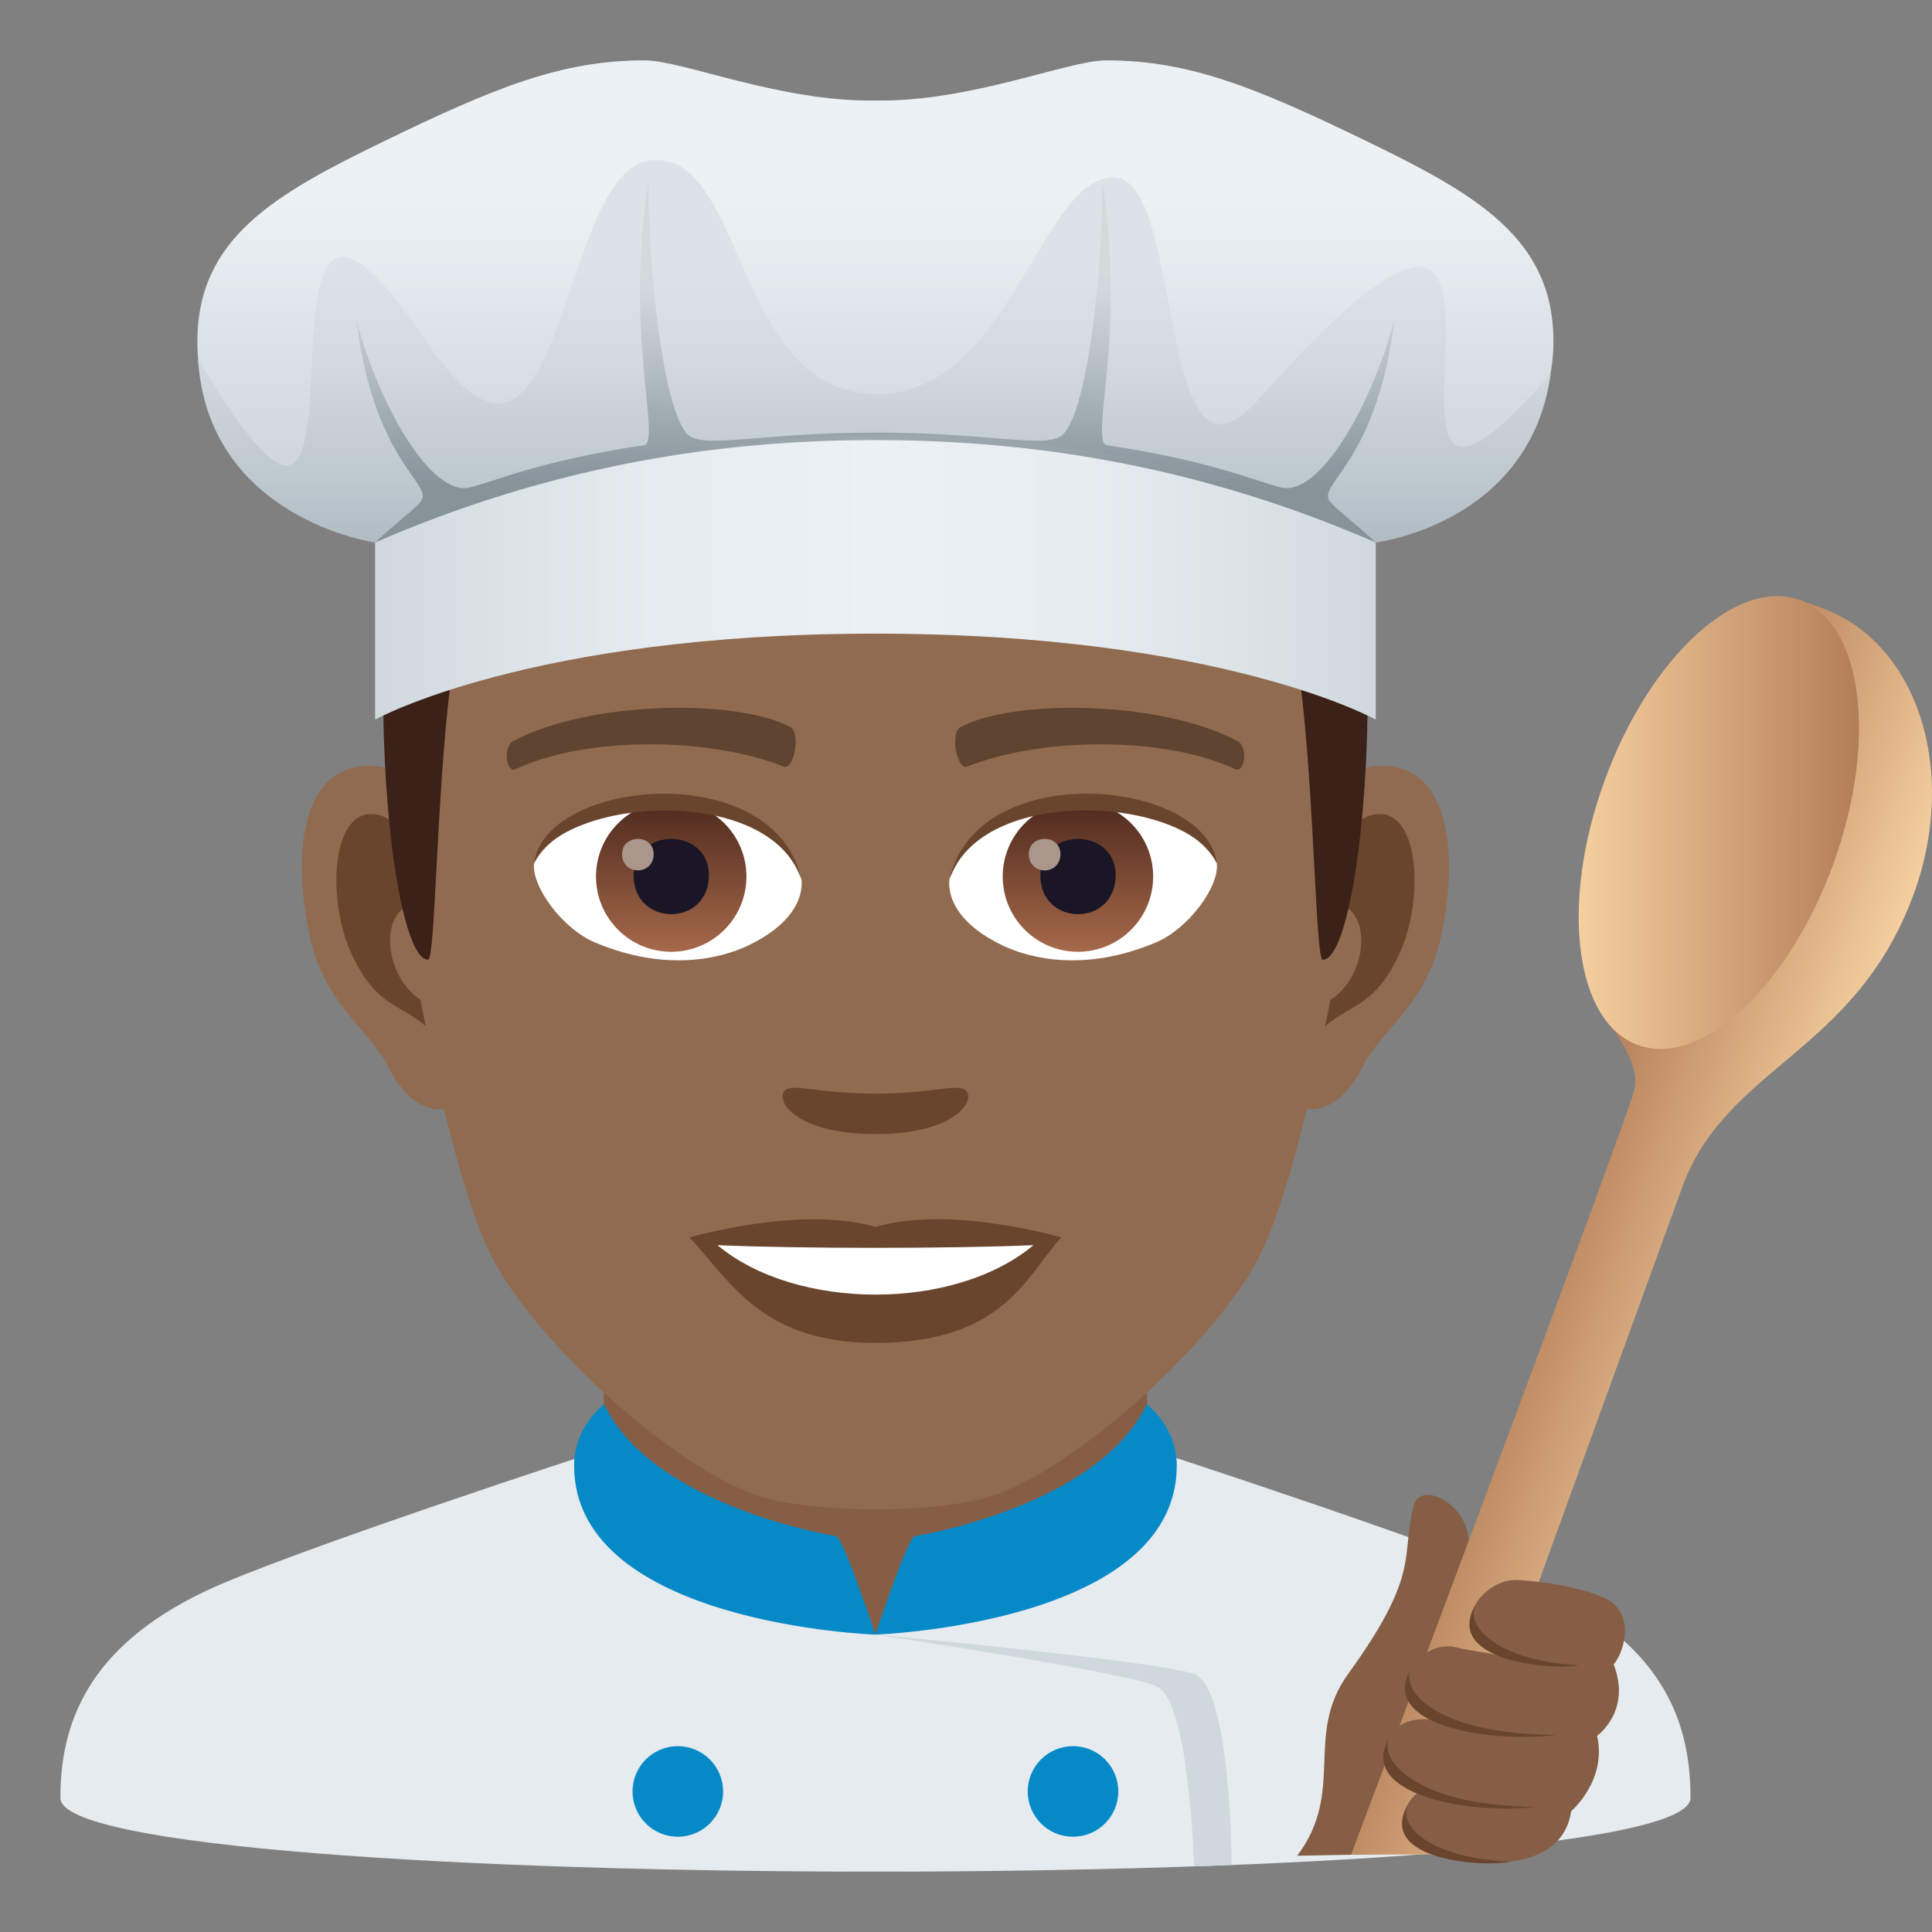 <?xml version="1.0" encoding="utf-8"?>
<!-- Generator: Adobe Illustrator 15.0.0, SVG Export Plug-In . SVG Version: 6.00 Build 0)  -->
<!DOCTYPE svg PUBLIC "-//W3C//DTD SVG 1.1//EN" "http://www.w3.org/Graphics/SVG/1.1/DTD/svg11.dtd">
<svg version="1.1" id="Layer_1" xmlns:x="http://ns.adobe.com/Extensibility/1.0/" xmlns:i="http://ns.adobe.com/AdobeIllustrator/10.0/" xmlns:graph="http://ns.adobe.com/Graphs/1.0/"
	 xmlns="http://www.w3.org/2000/svg" xmlns:xlink="http://www.w3.org/1999/xlink" xmlns:a="http://ns.adobe.com/AdobeSVGViewerExtensions/3.0/"
	 x="0px" y="0px" width="64px" height="64px" viewBox="0 0 64 64" enable-background="new 0 0 64 64" xml:space="preserve">
<rect x="0" y="0" width="64" height="64" fill="#808080" stroke="none"/>
<path fill="#E6EBEF" d="M6.786,52.718C9.488,51.43,20,48.01,20,48.01l18-0.029c0,0,10.59,3.441,13.275,4.734
	C55.18,54.587,56,57.144,56,59.56c0,3.254-54,3.254-54,0C2,57.14,2.871,54.583,6.786,52.718z"/>
<polygon fill="#855E45" points="20,49.947 29,54.148 38,49.947 38,41.912 20,41.912 "/>
<path fill="#068AC7" d="M37.992,46.52c-1.633,3.406-7.686,4.367-7.686,4.367C30.063,50.938,29,54.148,29,54.148
	s9.982-0.342,9.982-5.598C38.982,47.254,37.992,46.52,37.992,46.52z"/>
<path fill="#068AC7" d="M20.007,46.52c1.632,3.406,7.686,4.367,7.686,4.367c0.243,0.051,1.307,3.262,1.307,3.262
	s-9.982-0.342-9.982-5.598C19.017,47.254,20.007,46.52,20.007,46.52z"/>
<path fill="#CFD8DD" d="M39.561,55.455C38.34,55.018,29,54.148,29,54.148s8.236,1.23,9.32,1.715
	c1.086,0.486,1.234,5.963,1.234,5.963l1.246-0.047C40.801,61.779,40.781,55.893,39.561,55.455z"/>
<path fill="#068AC7" d="M22.453,57.844c0.827,0,1.501,0.672,1.501,1.5c0,0.83-0.674,1.5-1.501,1.5c-0.829,0-1.499-0.67-1.499-1.5
	C20.954,58.516,21.624,57.844,22.453,57.844"/>
<path fill="#068AC7" d="M35.545,57.844c0.829,0,1.5,0.672,1.5,1.5c0,0.83-0.671,1.5-1.5,1.5c-0.83,0-1.5-0.67-1.5-1.5
	C34.045,58.516,34.715,57.844,35.545,57.844"/>
<path id="Path_2916_" fill="#916B50" d="M45.44,25.393c-2.545,0.307-4.383,8.814-2.781,11.061c0.225,0.313,1.535,0.814,2.508-1.168
	c0.539-1.098,2.092-2.014,2.574-4.277C48.358,28.107,47.974,25.086,45.44,25.393z"/>
<path id="Path_2915_" fill="#916B50" d="M12.56,25.393c2.545,0.307,4.383,8.814,2.781,11.061c-0.225,0.313-1.535,0.814-2.51-1.168
	c-0.537-1.098-2.092-2.014-2.572-4.277C9.64,28.107,10.026,25.086,12.56,25.393z"/>
<path id="Path_2914_" fill="#69452D" d="M45.372,27.021c-0.664,0.209-1.389,1.221-1.781,2.898c2.32-0.498,1.74,3.361-0.277,3.434
	c0.02,0.389,0.045,0.787,0.094,1.207c0.971-1.408,1.959-0.844,2.938-2.939C47.226,29.732,47.017,26.508,45.372,27.021z"/>
<path id="Path_2913_" fill="#69452D" d="M14.409,29.916c-0.395-1.676-1.117-2.686-1.781-2.895c-1.643-0.514-1.855,2.711-0.973,4.6
	c0.979,2.096,1.967,1.531,2.939,2.939c0.047-0.42,0.074-0.82,0.09-1.209C12.688,33.258,12.116,29.445,14.409,29.916z"/>
<path id="Path_2912_" fill="#916B50" d="M28.999,9.033c-11.027,0-16.34,8.328-15.676,19.908c0.133,2.33,1.582,9.93,2.947,12.656
	c1.398,2.789,6.074,7.09,8.938,7.98c1.811,0.561,5.773,0.561,7.582,0c2.865-0.891,7.543-5.191,8.939-7.98
	c1.369-2.727,2.814-10.324,2.945-12.656C45.343,17.361,40.03,9.033,28.999,9.033z"/>
<path id="Path_2911_" fill="#5E4431" d="M40.981,24.543c-2.521-1.336-7.348-1.4-9.146-0.469c-0.387,0.178-0.131,1.441,0.193,1.322
	c2.504-0.99,6.547-1.012,8.893,0.084C41.233,25.623,41.364,24.729,40.981,24.543z"/>
<path id="Path_2910_" fill="#5E4431" d="M17.019,24.543c2.521-1.336,7.346-1.4,9.146-0.469c0.385,0.178,0.131,1.441-0.193,1.322
	c-2.51-0.99-6.547-1.012-8.895,0.084C16.767,25.623,16.638,24.729,17.019,24.543z"/>
<path id="Path_2909_" fill="#69452D" d="M31.976,36.107c-0.314-0.219-1.053,0.119-2.977,0.119c-1.92,0-2.66-0.338-2.975-0.119
	c-0.377,0.266,0.223,1.461,2.975,1.461C31.753,37.568,32.354,36.373,31.976,36.107z"/>
<path id="Path_2908_" fill="#69452D" d="M28.999,40.645c-2.479-0.729-6.154,0.346-6.154,0.346c1.398,1.521,2.424,3.494,6.154,3.494
	c4.275,0,5.002-2.24,6.156-3.494C35.155,40.99,31.479,39.91,28.999,40.645z"/>
<path id="Path_2907_" fill="#FFFFFF" d="M23.767,41.248c2.602,2.176,7.852,2.191,10.467,0
	C31.462,41.365,26.558,41.367,23.767,41.248z"/>
<path id="Path_2906_" fill="#FFFFFF" d="M26.546,29.084c0.094,0.73-0.402,1.594-1.773,2.242c-0.871,0.412-2.686,0.896-5.066-0.107
	c-1.066-0.449-2.107-1.848-2.014-2.623C18.983,26.166,25.337,25.811,26.546,29.084z"/>
<linearGradient id="Oval_1_" gradientUnits="userSpaceOnUse" x1="-425.039" y1="477.466" x2="-425.039" y2="478.225" gradientTransform="matrix(6.57 0 0 -6.57 2814.78 3168.528)">
	<stop  offset="0" style="stop-color:#A6694A"/>
	<stop  offset="1" style="stop-color:#4F2A1E"/>
	<a:midPointStop  offset="0" style="stop-color:#A6694A"/>
	<a:midPointStop  offset="0.5" style="stop-color:#A6694A"/>
	<a:midPointStop  offset="1" style="stop-color:#4F2A1E"/>
</linearGradient>
<circle id="Oval_450_" fill="url(#Oval_1_)" cx="22.235" cy="29.037" r="2.492"/>
<path id="Path_2905_" fill="#1A1626" d="M20.987,28.99c0,1.725,2.496,1.725,2.496,0C23.483,27.391,20.987,27.391,20.987,28.99z"/>
<path id="Path_2904_" fill="#AB968C" d="M20.608,28.291c0,0.723,1.045,0.723,1.045,0C21.653,27.623,20.608,27.623,20.608,28.291z"/>
<path id="Path_2903_" fill="#69452D" d="M26.558,29.18c-1.014-3.25-7.926-2.77-8.865-0.584C18.04,25.797,25.694,25.057,26.558,29.18
	z"/>
<path id="Path_2902_" fill="#FFFFFF" d="M31.454,29.084c-0.094,0.73,0.4,1.594,1.773,2.242c0.871,0.412,2.684,0.896,5.064-0.107
	c1.07-0.449,2.109-1.848,2.016-2.623C39.017,26.166,32.661,25.811,31.454,29.084z"/>
<linearGradient id="Oval_2_" gradientUnits="userSpaceOnUse" x1="-425.687" y1="477.466" x2="-425.687" y2="478.225" gradientTransform="matrix(6.57 0 0 -6.57 2832.511 3168.528)">
	<stop  offset="0" style="stop-color:#A6694A"/>
	<stop  offset="1" style="stop-color:#4F2A1E"/>
	<a:midPointStop  offset="0" style="stop-color:#A6694A"/>
	<a:midPointStop  offset="0.5" style="stop-color:#A6694A"/>
	<a:midPointStop  offset="1" style="stop-color:#4F2A1E"/>
</linearGradient>
<circle id="Oval_449_" fill="url(#Oval_2_)" cx="35.708" cy="29.037" r="2.492"/>
<path id="Path_2901_" fill="#1A1626" d="M34.462,28.99c0,1.725,2.496,1.725,2.496,0C36.958,27.391,34.462,27.391,34.462,28.99z"/>
<path id="Path_2900_" fill="#AB968C" d="M34.081,28.291c0,0.723,1.047,0.723,1.047,0C35.128,27.623,34.081,27.623,34.081,28.291z"/>
<path id="Path_2899_" fill="#69452D" d="M31.442,29.18c1.012-3.248,7.92-2.783,8.865-0.584
	C39.956,25.797,32.306,25.057,31.442,29.18z"/>
<path fill="#614036" d="M43.085,11.793C40.671,8.531,36.253,6,28.999,6c-7.252,0-11.668,2.531-14.082,5.793
	C11.499,16.408,46.501,16.408,43.085,11.793z"/>
<linearGradient id="SVGID_1_" gradientUnits="userSpaceOnUse" x1="29" y1="31.791" x2="29" y2="10.412">
	<stop  offset="0.5" style="stop-color:#3B2118"/>
	<stop  offset="0.672" style="stop-color:#44281F"/>
	<stop  offset="0.952" style="stop-color:#5C3C32"/>
	<stop  offset="1" style="stop-color:#614036"/>
	<a:midPointStop  offset="0.5" style="stop-color:#3B2118"/>
	<a:midPointStop  offset="0.6" style="stop-color:#3B2118"/>
	<a:midPointStop  offset="1" style="stop-color:#614036"/>
</linearGradient>
<path fill="url(#SVGID_1_)" d="M43.085,11.793c-2.414-3.262-6.832,0.275-14.086,0.275c-7.252,0-11.668-3.537-14.082-0.275
	c-3.418,4.615-2.258,19.998-0.736,19.998c0.24,0,0.275-5.381,0.736-9.104c0.373-3.029,1.094-5.969,1.924-6.449
	c2.531-1.467,7.412,0.631,12.158,0.631s9.629-2.098,12.162-0.631c0.828,0.48,1.547,3.42,1.924,6.449
	c0.459,3.723,0.494,9.104,0.734,9.104C45.341,31.791,46.501,16.408,43.085,11.793z"/>
<linearGradient id="SVGID_2_" gradientUnits="userSpaceOnUse" x1="12.425" y1="17.192" x2="45.573" y2="17.192">
	<stop  offset="0" style="stop-color:#CFD8DD"/>
	<stop  offset="0.125" style="stop-color:#DBE3E7"/>
	<stop  offset="0.316" style="stop-color:#E8EDF2"/>
	<stop  offset="0.5" style="stop-color:#ECF1F5"/>
	<stop  offset="0.684" style="stop-color:#E8EDF2"/>
	<stop  offset="0.875" style="stop-color:#DBE3E7"/>
	<stop  offset="1" style="stop-color:#CFD8DD"/>
	<a:midPointStop  offset="0" style="stop-color:#CFD8DD"/>
	<a:midPointStop  offset="0.3" style="stop-color:#CFD8DD"/>
	<a:midPointStop  offset="0.5" style="stop-color:#ECF1F5"/>
	<a:midPointStop  offset="0.7" style="stop-color:#ECF1F5"/>
	<a:midPointStop  offset="1" style="stop-color:#CFD8DD"/>
</linearGradient>
<path fill="url(#SVGID_2_)" d="M28.999,10.547c-11.156,0-16.574,6.645-16.574,6.645v6.646c0,0,5.108-2.848,16.574-2.848
	c11.464,0,16.574,2.848,16.574,2.848v-6.646C45.573,17.191,40.155,10.547,28.999,10.547"/>
<linearGradient id="SVGID_3_" gradientUnits="userSpaceOnUse" x1="29" y1="17.971" x2="29" y2="2">
	<stop  offset="0" style="stop-color:#C5CFD6"/>
	<stop  offset="0.715" style="stop-color:#ECF1F5"/>
	<a:midPointStop  offset="0" style="stop-color:#C5CFD6"/>
	<a:midPointStop  offset="0.5" style="stop-color:#C5CFD6"/>
	<a:midPointStop  offset="0.715" style="stop-color:#ECF1F5"/>
</linearGradient>
<path fill="url(#SVGID_3_)" d="M45.241,4.662C41.576,2.887,39.391,2,36.642,2c-1.266,0-4.481,1.381-7.645,1.33
	C25.835,3.381,22.622,2,21.356,2c-2.749,0-4.938,0.887-8.601,2.662c-3.662,1.775-6.217,3.23-6.217,6.656
	c0,4.854,5.886,6.652,5.886,6.652s16.687-7.984,33.146,0c0,0,5.89-1.799,5.89-6.652C51.461,7.893,48.904,6.438,45.241,4.662"/>
<linearGradient id="SVGID_4_" gradientUnits="userSpaceOnUse" x1="28.966" y1="17.971" x2="28.966" y2="5.301">
	<stop  offset="0" style="stop-color:#B0BCC4"/>
	<stop  offset="0.169" style="stop-color:#BEC8CF"/>
	<stop  offset="0.502" style="stop-color:#D4DCE1"/>
	<stop  offset="0.715" style="stop-color:#DCE3E8"/>
	<a:midPointStop  offset="0" style="stop-color:#B0BCC4"/>
	<a:midPointStop  offset="0.39" style="stop-color:#B0BCC4"/>
	<a:midPointStop  offset="0.715" style="stop-color:#DCE3E8"/>
</linearGradient>
<path fill="url(#SVGID_4_)" d="M41.688,13.232c-3.455,3.883-2.398-7.396-4.805-7.357c-2.471,0.041-3.424,7.279-7.935,7.174
	c-4.68-0.109-4.246-8.143-7.432-7.732c-3.087,0.396-2.796,12.805-7.37,6.018c-7.06-10.482-0.596,12.504-7.588,0.529
	c0.314,5.328,5.865,6.107,5.865,6.107c3.274-1.779,19.034-7.061,33.146,0c0,0,5.12-0.611,5.801-5.596
	C43.245,21.74,53.453,0.02,41.688,13.232z"/>
<linearGradient id="SVGID_5_" gradientUnits="userSpaceOnUse" x1="28.998" y1="17.971" x2="28.998" y2="6">
	<stop  offset="0.158" style="stop-color:#869399"/>
	<stop  offset="0.297" style="stop-color:#919DA3;stop-opacity:0.862"/>
	<stop  offset="0.543" style="stop-color:#AEB8BE;stop-opacity:0.62"/>
	<stop  offset="0.715" style="stop-color:#C7CED4;stop-opacity:0.45"/>
	<a:midPointStop  offset="0.158" style="stop-color:#869399"/>
	<a:midPointStop  offset="0.582" style="stop-color:#869399"/>
	<a:midPointStop  offset="0.715" style="stop-color:#C7CED4;stop-opacity:0.45"/>
</linearGradient>
<path fill="url(#SVGID_5_)" d="M12.425,17.971c5.706-2.48,11.179-3.393,16.574-3.393s10.868,0.912,16.574,3.393
	c-0.606-0.58-1.403-1.168-1.541-1.393c-0.352-0.572,1.6-1.324,2.163-6.01c-0.762,2.916-2.504,5.885-3.752,5.582
	c-0.897-0.219-2.293-0.881-5.771-1.4c-0.605-0.09,0.666-3.766-0.166-8.75c0.055,2.66-0.484,7.895-1.371,8.453
	c-0.611,0.387-2.549-0.125-6.135-0.125s-5.527,0.512-6.139,0.125C21.976,13.895,21.437,8.66,21.491,6
	c-0.832,4.984,0.439,8.66-0.166,8.75c-3.478,0.52-4.873,1.182-5.771,1.4c-1.248,0.303-2.99-2.666-3.753-5.582
	c0.564,4.686,2.516,5.438,2.164,6.01C13.828,16.803,13.031,17.391,12.425,17.971z"/>
<path fill="#855E45" d="M46.836,49.871c0.275-1.021,2.531,0.36,1.584,2.05c-0.383,0.682,0.996,8.581,0.709,9.434l-6.158,0.119
	c1.611-2.137,0.219-3.994,1.688-6.023C47.113,52.062,46.383,51.544,46.836,49.871z"/>
<linearGradient id="SVGID_6_" gradientUnits="userSpaceOnUse" x1="50.962" y1="40.207" x2="58.535" y2="42.964">
	<stop  offset="0" style="stop-color:#B47D56"/>
	<stop  offset="1" style="stop-color:#F5CFA0"/>
	<a:midPointStop  offset="0" style="stop-color:#B47D56"/>
	<a:midPointStop  offset="0.5" style="stop-color:#B47D56"/>
	<a:midPointStop  offset="1" style="stop-color:#F5CFA0"/>
</linearGradient>
<path fill="url(#SVGID_6_)" d="M60.361,20.145l-0.74-0.269l-6.359,14.013c0,0,1.117,1.293,0.877,2.211
	c-0.336,1.284-9.381,25.334-9.381,25.334h2.932c0,0,6.359-17.497,8.035-22.103c1.463-4.024,5.746-4.437,7.676-9.732
	C64.883,25.527,63.521,21.296,60.361,20.145z"/>
<linearGradient id="SVGID_7_" gradientUnits="userSpaceOnUse" x1="-30.492" y1="568.581" x2="-21.766" y2="565.405" gradientTransform="matrix(0.94 0.342 -0.342 0.94 275.409 -496.624)">
	<stop  offset="0" style="stop-color:#F5CFA0"/>
	<stop  offset="1" style="stop-color:#B47D56"/>
	<a:midPointStop  offset="0" style="stop-color:#F5CFA0"/>
	<a:midPointStop  offset="0.5" style="stop-color:#F5CFA0"/>
	<a:midPointStop  offset="1" style="stop-color:#B47D56"/>
</linearGradient>
<path fill="url(#SVGID_7_)" d="M60.729,28.626c-1.482,4.07-4.379,6.753-6.473,5.991c-2.094-0.763-2.588-4.679-1.105-8.75
	c1.48-4.07,4.377-6.754,6.471-5.991C61.715,20.638,62.209,24.555,60.729,28.626z"/>
<path fill="#855E45" d="M53.455,55.133c0.6,1.555-0.549,2.367-0.549,2.367c0.336,1.485-0.861,2.5-0.861,2.5
	c-0.445,3.231-7.541,1.186-4.936-0.736c-1.84-0.665-1.426-2.669,0.59-2.263c-2.16-0.674-0.744-2.777,0.566-2.426
	c0.492,0.133,1.051,0.155,1.615,0.314c-2.184-0.717-0.84-2.614,0.396-2.549c1.371,0.074,2.717,0.436,3.105,0.729
	C54.15,53.646,53.754,54.802,53.455,55.133z"/>
<path fill="#69452D" d="M48.869,53.172c-1.09,1.917,2.748,2.169,3.42,1.989C49.758,55.036,48.531,53.95,48.869,53.172z"/>
<path fill="#69452D" d="M46.639,59.771c-1.09,1.915,2.682,2.081,3.354,1.899C47.461,61.547,46.301,60.547,46.639,59.771z"/>
<path fill="#69452D" d="M46.734,55.298c-1.09,1.916,2.775,2.447,4.836,2.172C47.709,57.469,46.396,56.075,46.734,55.298z"/>
<path fill="#69452D" d="M46.01,57.582c-1.09,1.915,2.832,2.544,4.895,2.268C47.043,59.851,45.672,58.36,46.01,57.582z"/>
</svg>
